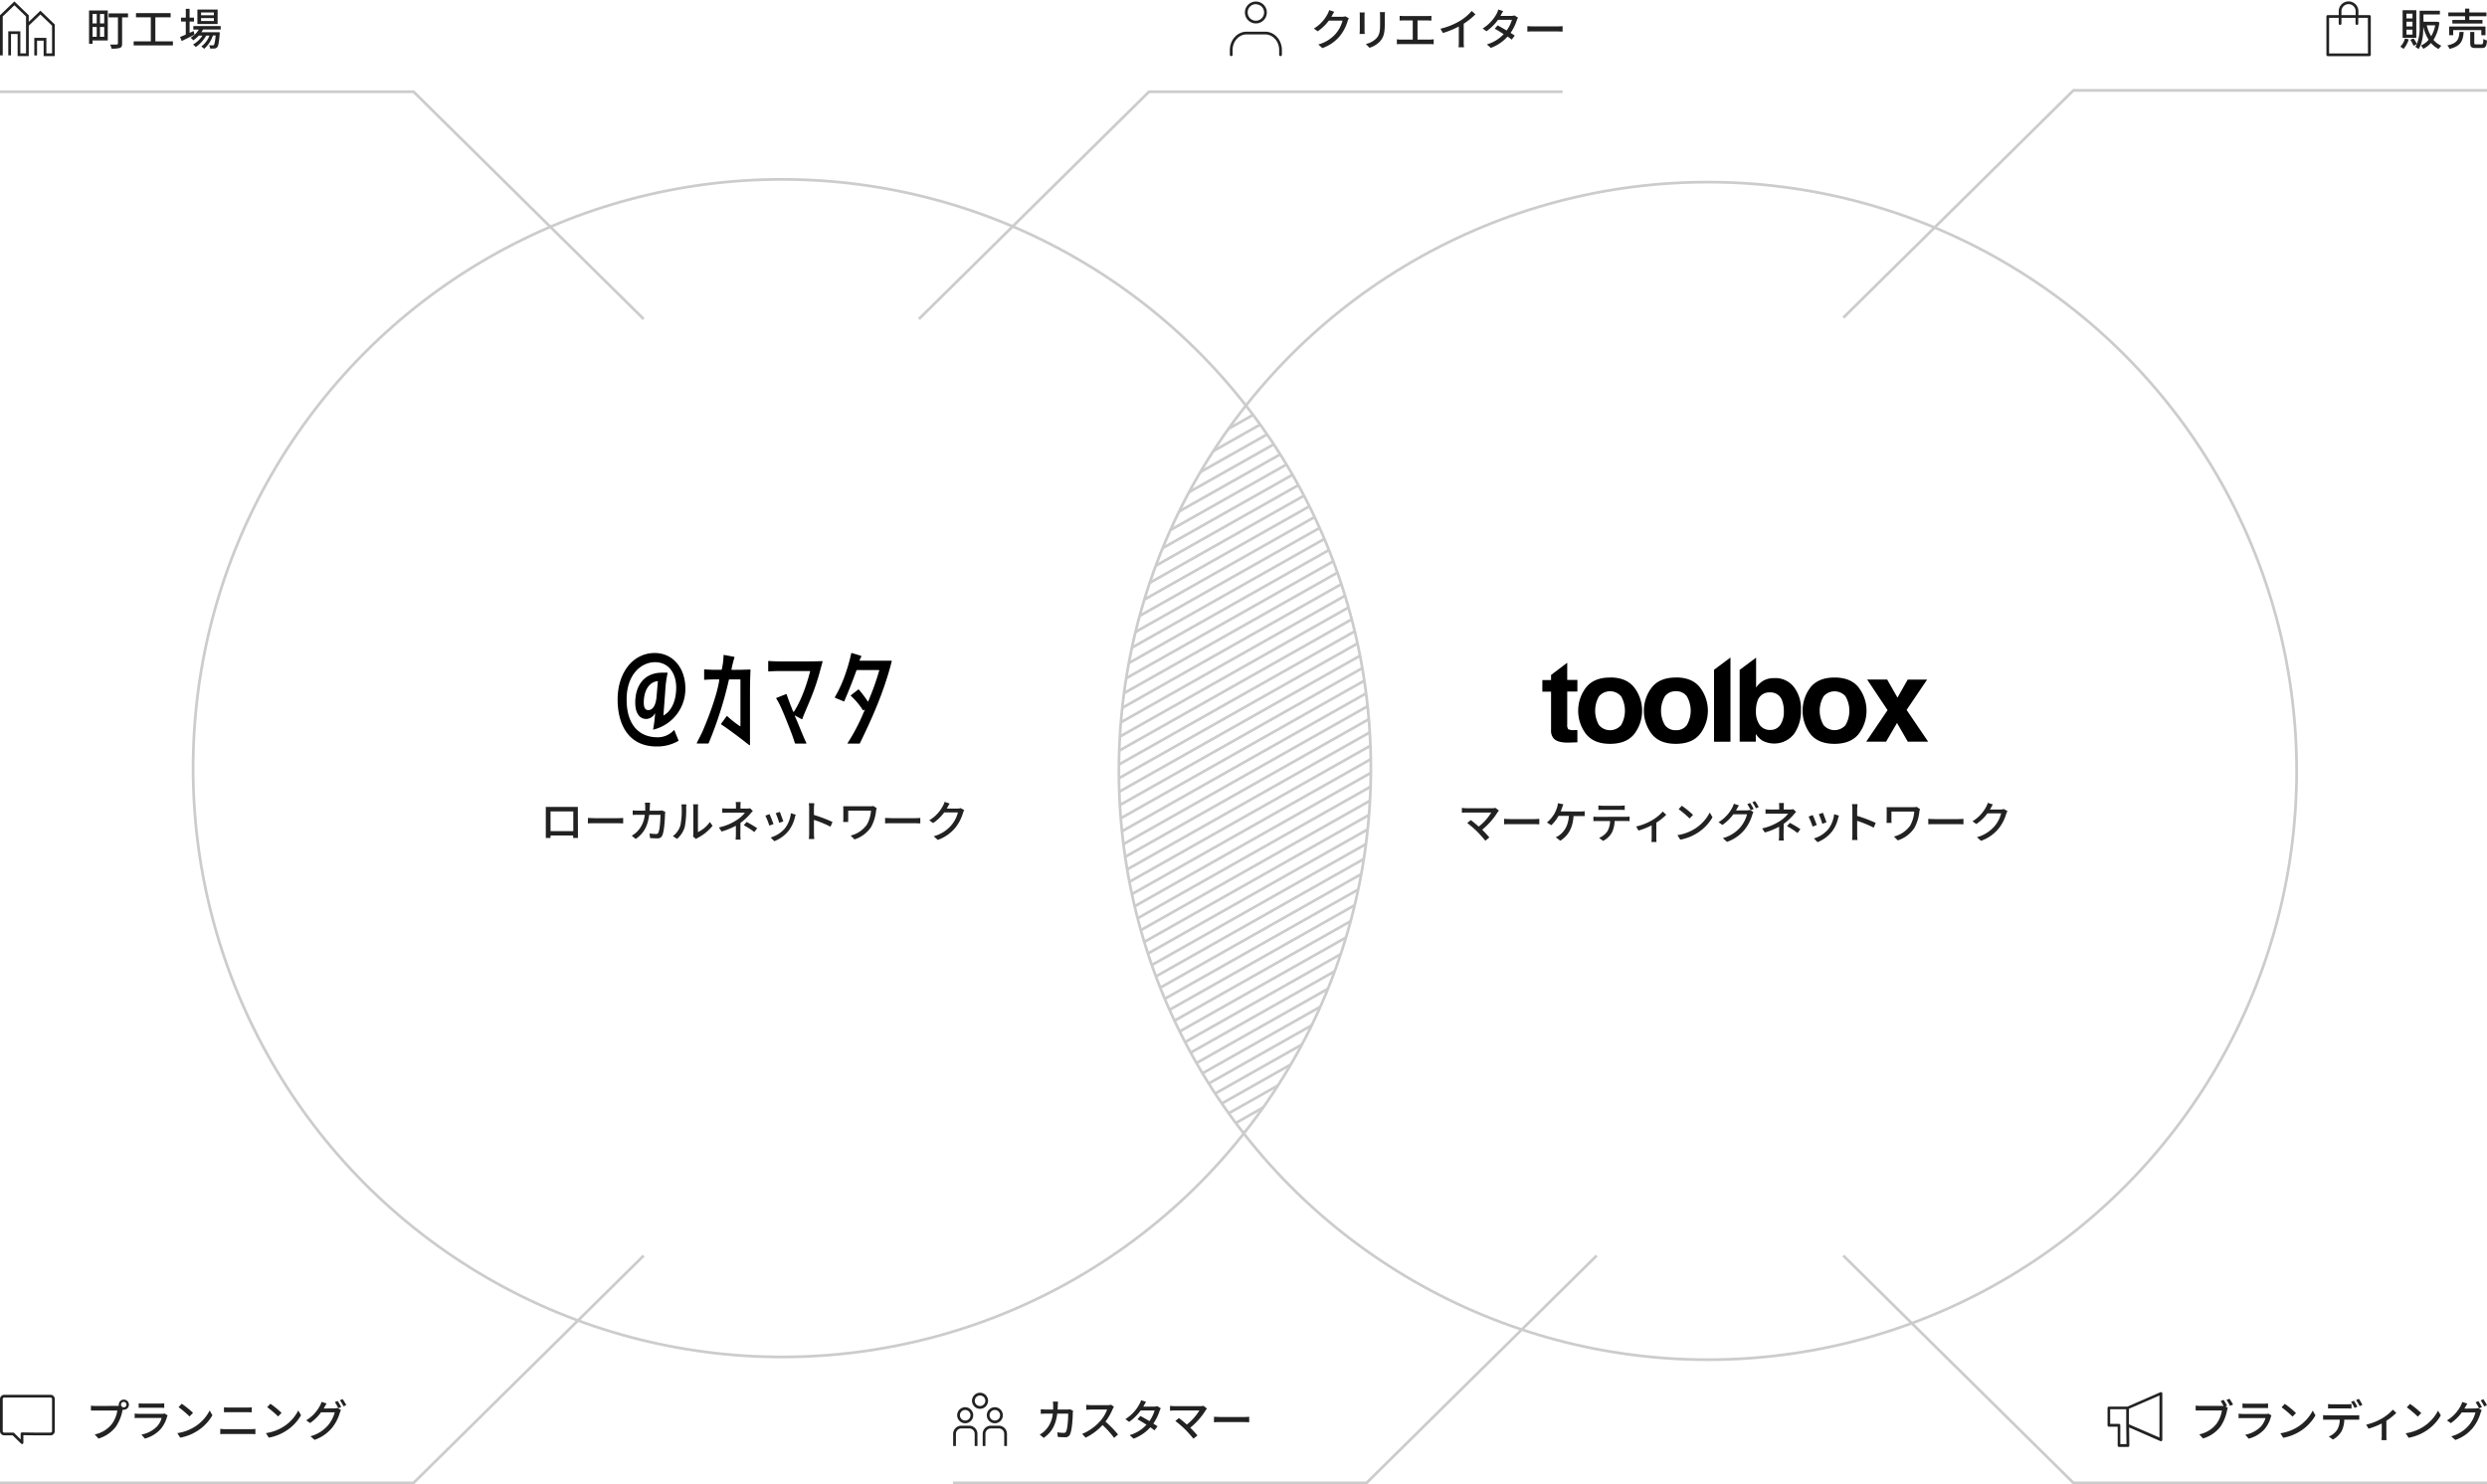 <svg viewBox="0 0 908 542" xmlns="http://www.w3.org/2000/svg" xmlns:xlink="http://www.w3.org/1999/xlink"><clipPath id="a"><path d="m408.5 281.5a214.08 214.08 0 0 0 45.6 132.41 215 215 0 0 0 .8-265.82 214.07 214.07 0 0 0 -46.4 133.41z"/></clipPath><circle cx="623.5" cy="281.5" fill="none" r="215" stroke="#ccc" stroke-miterlimit="10"/><path d="m572.19 242-5.9 4.47v1.86h-3.18v4.23h3.18v14a4.31 4.31 0 0 0 1 3.14c1 1.08 3 1.56 5.78 1.46l2.83-.1v-4.46c-.19 0-.39 0-.6 0h-.57a4 4 0 0 1 -2.18-.34 2.71 2.71 0 0 1 -.36-1.75v-12h3.71v-4.23h-3.71zm15.67 5.4q-5.9 0-8.77 3.6a14 14 0 0 0 0 17.07q2.88 3.56 8.77 3.55t8.77-3.55a14 14 0 0 0 0-17.07q-2.89-3.62-8.77-3.62zm4 17.39a5.31 5.31 0 0 1 -8.06 0 10.53 10.53 0 0 1 0-10.53 5.33 5.33 0 0 1 8.06 0 10.6 10.6 0 0 1 0 10.53zm20-17.39q-5.88 0-8.78 3.6a14 14 0 0 0 0 17.07q2.89 3.56 8.78 3.55t8.78-3.55a14 14 0 0 0 0-17.07q-2.85-3.62-8.73-3.62zm4 17.39a4.72 4.72 0 0 1 -4 1.85 4.77 4.77 0 0 1 -4-1.85 10.47 10.47 0 0 1 0-10.53 4.76 4.76 0 0 1 4-1.84 4.71 4.71 0 0 1 4 1.84 10.53 10.53 0 0 1 0 10.53zm9.93 6.06h6v-30.75l-6 4.47zm22-23.22a7.58 7.58 0 0 0 -4.12 1 8.74 8.74 0 0 0 -2.52 2.43v-10.92l-6 4.47v26.22h5.89v-2.83a8.86 8.86 0 0 0 2.23 2.34 9.22 9.22 0 0 0 11.73-2.34 14.52 14.52 0 0 0 2.53-8.77 13 13 0 0 0 -2.56-8.34 8.55 8.55 0 0 0 -7.1-3.28zm2.21 17.05a4.19 4.19 0 0 1 -3.61 1.86 4.52 4.52 0 0 1 -4-1.92 8.41 8.41 0 0 1 -1.3-4.84 10.9 10.9 0 0 1 .63-4 4.47 4.47 0 0 1 4.5-2.94 4.41 4.41 0 0 1 4.43 3 10.93 10.93 0 0 1 .63 4 8.4 8.4 0 0 1 -1.28 4.84zm28.57-13.68q-2.9-3.6-8.78-3.6t-8.79 3.6a14.09 14.09 0 0 0 0 17.07q2.91 3.56 8.78 3.55t8.78-3.55a14 14 0 0 0 0-17.07zm-4.78 13.79a5.3 5.3 0 0 1 -8 0 10.47 10.47 0 0 1 0-10.53 5.32 5.32 0 0 1 8 0 10.53 10.53 0 0 1 0 10.53zm22.31-5.55 7.49-11.08h-7.09l-3.73 6.59-3.77-6.61h-7.31l7.46 11.18-7.8 11.51h7.25l4-6.83 3.93 6.83h7.44z"/><g fill="#222"><path d="m547.25 296a5.78 5.78 0 0 0 -.46.56 25.91 25.91 0 0 1 -5.65 6.41c.94.94 2 2.06 2.62 2.83l-1.47 1.2a43.54 43.54 0 0 0 -3-3.36 38.2 38.2 0 0 0 -3.6-3.1l1.31-1.07c.61.44 1.82 1.42 2.88 2.36a19 19 0 0 0 4.58-5.13h-9c-.64 0-1.39.06-1.73.09v-1.79a14.89 14.89 0 0 0 1.73.13h9.25a4 4 0 0 0 1.29-.13z"/><path d="m549.15 299c.51.05 1.5.1 2.37.1h8.69c.78 0 1.41-.07 1.79-.1v2c-.35 0-1.07-.06-1.77-.06h-8.71c-.9 0-1.84 0-2.37.06z"/><path d="m577 296.32a10.81 10.81 0 0 0 1.56-.09v1.77c-.54 0-1.2 0-1.56 0h-2.5c-.29 4.43-2 7.2-4.84 9l-1.66-1.27a6.24 6.24 0 0 0 1.39-.8c1.62-1.23 3.17-3.28 3.41-7h-3.8a13.47 13.47 0 0 1 -2.63 3.41l-1.58-1a12.61 12.61 0 0 0 2.81-3.38 12.76 12.76 0 0 0 .92-2.23 6.88 6.88 0 0 0 .27-1.42l2 .38c-.16.37-.34.87-.46 1.2s-.32.9-.53 1.41z"/><path d="m593.6 298.26a13.14 13.14 0 0 0 1.35-.08v1.65c-.37 0-.93-.05-1.35-.05h-4.11a10.14 10.14 0 0 1 -1 4.27 7.78 7.78 0 0 1 -3.19 3l-1.47-1.09a6.67 6.67 0 0 0 3-2.38 7.35 7.35 0 0 0 1-3.78h-4.63c-.48 0-1 0-1.45.05v-1.65a13.35 13.35 0 0 0 1.45.08zm-8.47-2.55c-.52 0-1.12 0-1.56.05v-1.65a11.09 11.09 0 0 0 1.56.12h6.45a11.11 11.11 0 0 0 1.61-.12v1.65c-.52 0-1.11-.05-1.61-.05z"/><path d="m608.34 297.51a19.74 19.74 0 0 1 -3.62 2.89v5.53a10.67 10.67 0 0 0 .08 1.53h-1.86c0-.27.08-1 .08-1.53v-4.55a27.08 27.08 0 0 1 -4.81 1.91l-.85-1.48a20.91 20.91 0 0 0 5.6-2.17 16.22 16.22 0 0 0 4.11-3.3z"/><path d="m618.67 302.69a15.22 15.22 0 0 0 5.56-6l1 1.74a16.45 16.45 0 0 1 -5.62 5.8 17.68 17.68 0 0 1 -6.13 2.38l-1.07-1.65a16.57 16.57 0 0 0 6.26-2.27zm-.54-5.12-1.27 1.3a36.82 36.82 0 0 0 -4-3.4l1.17-1.24a32.07 32.07 0 0 1 4.1 3.34z"/><path d="m637.68 295.91a3.79 3.79 0 0 0 1.2-.16l1.31.8a5.09 5.09 0 0 0 -.44 1 16 16 0 0 1 -2.82 5.44 14.34 14.34 0 0 1 -6.4 4.42l-1.53-1.36a12.81 12.81 0 0 0 6.42-4 12.25 12.25 0 0 0 2.43-4.72h-5a16.79 16.79 0 0 1 -4 3.9l-1.41-1a13.64 13.64 0 0 0 5-5.3 7.43 7.43 0 0 0 .59-1.44l1.86.61c-.32.48-.66 1.09-.84 1.41-.08.14-.14.27-.24.42zm1.28-2.69a22.94 22.94 0 0 1 1.3 2.19l-1.06.45a19.56 19.56 0 0 0 -1.26-2.21zm1.81-.69a19 19 0 0 1 1.33 2.18l-1 .46a17.37 17.37 0 0 0 -1.31-2.21z"/><path d="m651.18 305.05c0 .59.05 1.39.08 1.88h-1.82a17.48 17.48 0 0 0 .11-1.88c0-.87 0-2.15 0-3.17a26.32 26.32 0 0 1 -5.2 2.11l-1-1.49a19.52 19.52 0 0 0 6.51-2.7 12 12 0 0 0 3-2.69h-6.27c-.58 0-1.52 0-2 .06v-1.66c.55.06 1.44.09 2 .09h3v-.94a10.28 10.28 0 0 0 -.09-1.44h1.82a12.2 12.2 0 0 0 -.09 1.44v.94h2.33a3.93 3.93 0 0 0 1.14-.13l1.06 1c-.34.35-.76.79-1 1.12a21.54 21.54 0 0 1 -3.53 3.25zm2.29-4.57a37.08 37.08 0 0 1 3.86 2.31l-1.06 1.39a27.64 27.64 0 0 0 -3.84-2.5z"/><path d="m663.29 301.27-1.52.56a32.27 32.27 0 0 0 -1.45-3.65l1.5-.55c.37.74 1.18 2.77 1.47 3.64zm8.1-3.44a8.87 8.87 0 0 0 -.3 1 12.94 12.94 0 0 1 -2.24 4.82 12.64 12.64 0 0 1 -5.27 3.87l-1.33-1.36a10.84 10.84 0 0 0 5.25-3.38 11 11 0 0 0 2.13-5.47zm-4.56 2.45-1.5.54a30.6 30.6 0 0 0 -1.28-3.52l1.5-.5c.29.67 1.07 2.77 1.28 3.48z"/><path d="m684.1 302.23a43.62 43.62 0 0 0 -6.05-2.5v4.95a19 19 0 0 0 .13 2.05h-2a16.87 16.87 0 0 0 .12-2.05v-9.25a11.17 11.17 0 0 0 -.14-1.8h2c0 .53-.11 1.24-.11 1.8v2.49a56 56 0 0 1 6.77 2.56z"/><path d="m701 295.46a6.09 6.09 0 0 0 -.24.88 15.55 15.55 0 0 1 -1.83 6 11.42 11.42 0 0 1 -6.06 4.53l-1.4-1.41a10.18 10.18 0 0 0 5.93-4 12.06 12.06 0 0 0 1.49-5.12h-8.33v3a10.81 10.81 0 0 0 .05 1.15h-1.84c0-.43.06-.8.06-1.15v-3.41c0-.39 0-.8-.06-1.19h1.81 8a5.89 5.89 0 0 0 1.23-.1z"/><path d="m704 299c.51.05 1.5.1 2.37.1h8.69c.78 0 1.41-.07 1.79-.1v2c-.35 0-1.07-.06-1.77-.06h-8.68c-.9 0-1.84 0-2.37.06z"/><path d="m732.93 296.16a5.51 5.51 0 0 0 -.45 1 15.61 15.61 0 0 1 -2.82 5.44 14.51 14.51 0 0 1 -6.4 4.43l-1.49-1.32a12.92 12.92 0 0 0 6.42-4 11.79 11.79 0 0 0 2.43-4.72h-5a16.39 16.39 0 0 1 -4.07 3.91l-1.4-1a13.61 13.61 0 0 0 5-5.3 7.43 7.43 0 0 0 .6-1.44l1.85.61c-.32.48-.66 1.1-.83 1.42l-.23.4h3.85a3.83 3.83 0 0 0 1.2-.16z"/></g><circle cx="285.5" cy="280.5" fill="none" r="215" stroke="#ccc" stroke-miterlimit="10"/><g fill="#222"><path d="m211 303.92v2.06h-1.74c0-.08 0-.45 0-.9h-8.26v.9h-1.73c0-.14 0-1.42 0-2.06v-7.86c0-.42 0-1 0-1.4h1.54 8.69 1.47v1.38zm-10-7.62v7.2h8.31v-7.2z"/><path d="m214.67 298.67c.51 0 1.5.09 2.37.09h8.69c.78 0 1.41-.06 1.79-.09v2c-.35 0-1.07-.06-1.77-.06h-8.75c-.9 0-1.84 0-2.37.06z"/><path d="m242.9 296.47c-.05.27-.08.61-.1.82-.05 1.62-.25 6.19-1 7.76a1.78 1.78 0 0 1 -1.86 1.09c-.86 0-1.8-.06-2.6-.11l-.2-1.68a18.82 18.82 0 0 0 2.32.19.86.86 0 0 0 .92-.54c.54-1.12.75-4.74.75-6.47h-4.1c-.59 4.45-2.18 6.9-4.93 8.83l-1.47-1.2a8.66 8.66 0 0 0 1.84-1.34 10 10 0 0 0 2.93-6.29h-2.4c-.6 0-1.35 0-2 .06v-1.66c.61.05 1.33.09 2 .09h2.57c0-.48 0-1 0-1.52a10.85 10.85 0 0 0 -.11-1.39h1.87c0 .37-.06 1-.08 1.35 0 .54-.05 1.07-.08 1.56h3.46a7.09 7.09 0 0 0 1.1-.09z"/><path d="m245.66 305.31a7.51 7.51 0 0 0 2.75-3.89 27.48 27.48 0 0 0 .47-6.39 4.87 4.87 0 0 0 -.13-1.3h1.86a11.23 11.23 0 0 0 -.08 1.29 35.21 35.21 0 0 1 -.5 6.83 9 9 0 0 1 -2.85 4.48zm7.36.14a4.24 4.24 0 0 0 .12-1v-9.45a11 11 0 0 0 -.1-1.28h1.86a8.8 8.8 0 0 0 -.08 1.28v8.85a11.36 11.36 0 0 0 4.35-3.68l1 1.37a16.79 16.79 0 0 1 -5.44 4.42 3.58 3.58 0 0 0 -.61.4z"/><path d="m270.3 304.7c0 .59.05 1.39.08 1.89h-1.82a17.84 17.84 0 0 0 .11-1.89c0-.87 0-2.15 0-3.17a26.18 26.18 0 0 1 -5.21 2.11l-1-1.49a19.31 19.31 0 0 0 6.51-2.7 12 12 0 0 0 3-2.69h-6.27c-.58 0-1.52 0-2 .06v-1.66c.55.06 1.44.1 2 .1h3v-.95a10.38 10.38 0 0 0 -.09-1.44h1.82a12.48 12.48 0 0 0 -.09 1.44v.95h2.33a4.26 4.26 0 0 0 1.14-.13l1.06 1c-.34.35-.76.78-1 1.12a22 22 0 0 1 -3.53 3.25zm2.29-4.56a38.77 38.77 0 0 1 3.86 2.3l-1.06 1.39a27.55 27.55 0 0 0 -3.84-2.49z"/><path d="m282.41 300.92-1.52.56a33 33 0 0 0 -1.45-3.65l1.5-.54c.37.71 1.17 2.77 1.47 3.63zm8.1-3.44a8.87 8.87 0 0 0 -.3 1 12.87 12.87 0 0 1 -2.24 4.82 12.47 12.47 0 0 1 -5.27 3.87l-1.33-1.36a10.84 10.84 0 0 0 5.25-3.38 11 11 0 0 0 2.13-5.47zm-4.51 2.45-1.5.54a32.6 32.6 0 0 0 -1.28-3.52l1.5-.49c.28.67 1.02 2.76 1.28 3.47z"/><path d="m303.22 301.88a43.62 43.62 0 0 0 -6.05-2.5v4.95a18.8 18.8 0 0 0 .13 2.05h-2a16.75 16.75 0 0 0 .12-2.05v-9.25a11.05 11.05 0 0 0 -.14-1.79h2c0 .52-.11 1.23-.11 1.79v2.5a54.41 54.41 0 0 1 6.77 2.56z"/><path d="m320.1 295.11a6.46 6.46 0 0 0 -.24.88 15.55 15.55 0 0 1 -1.83 6 11.37 11.37 0 0 1 -6.06 4.53l-1.4-1.41a10.18 10.18 0 0 0 5.93-4 12 12 0 0 0 1.5-5.11h-8.32v3a10.81 10.81 0 0 0 0 1.15h-1.84c0-.43.06-.8.06-1.15v-3.41c0-.38 0-.8-.06-1.18h1.81 8a5.93 5.93 0 0 0 1.23-.09z"/><path d="m323.15 298.67c.51 0 1.5.09 2.37.09h8.69c.78 0 1.41-.06 1.79-.09v2c-.35 0-1.07-.06-1.77-.06h-8.71c-.9 0-1.84 0-2.37.06z"/><path d="m352.05 295.82a5.1 5.1 0 0 0 -.45 1 15.61 15.61 0 0 1 -2.82 5.44 14.52 14.52 0 0 1 -6.4 4.44l-1.49-1.33a12.92 12.92 0 0 0 6.42-4 11.85 11.85 0 0 0 2.43-4.72h-5a16.66 16.66 0 0 1 -4.06 3.9l-1.41-1a13.54 13.54 0 0 0 5-5.3 7.17 7.17 0 0 0 .6-1.44l1.85.61c-.32.48-.65 1.11-.83 1.43l-.23.4h3.85a3.88 3.88 0 0 0 1.2-.16z"/></g><path d="m238.61 266.41a15.31 15.31 0 0 0 11.62-14.87c0-7.87-4.72-13.09-11.22-13.09-7.84 0-13.52 7.08-13.52 17 0 8.73 3.72 17.13 14.23 17.13a15.41 15.41 0 0 0 7.9-2 .22.22 0 0 0 .08-.28l-1.47-3.58c0-.11-.11-.14-.22-.07a7.92 7.92 0 0 1 -6 2.57c-6.29 0-11.23-4.11-11.23-13.8 0-9.22 5.4-13.62 10.37-13.62s7.73 4.08 7.73 9.26c0 5.79-2.4 9-4.51 10.12-.1.07-.18 0-.14-.11l.64-8.58a40.61 40.61 0 0 1 .86-6.68c0-.11 0-.18-.14-.18h-1.83c-6.68 0-9.83 4.86-9.83 10.9 0 4.11 1.72 6 4 6a3.61 3.61 0 0 0 3.11-1.93c.07-.1.14-.07.14 0a49 49 0 0 1 -.71 5.61c-.04.2.03.23.14.2zm-1.93-7.11c-1.25 0-1.64-1.22-1.64-2.69 0-4.22 1.75-7.43 5-7.9.11 0 .14 0 .14.15l-.46 5.39c-.25 3.26-1.36 5.05-3.04 5.05zm37.17-14.82c-.57 0-2.32.11-5.11.11h-1.54c-.11 0-.18-.07-.14-.18a37.5 37.5 0 0 1 1.1-4.36c0-.11 0-.18-.14-.21l-3.64-.68a.16.16 0 0 0 -.22.14 24 24 0 0 1 -.64 5.11.23.23 0 0 1 -.22.18h-1.89c-2.11 0-3.83-.14-4.08-.14s-.25 0-.25.21v3.4a.17.17 0 0 0 .18.18c.22 0 1.65-.15 4-.15h1.21c.11 0 .14.08.14.18-.57 4.25-3.07 11.72-6.07 18.69-.65 1.47-1.47 2.93-2.15 4.37 0 .1 0 .17.11.17h4a.24.24 0 0 0 .25-.17 140.11 140.11 0 0 0 7.36-23.06.24.24 0 0 1 .22-.18h3.82a.17.17 0 0 1 .18.18v16.73c0 .15-.07.22-.21.15a36.2 36.2 0 0 1 -4.54-3.58.2.2 0 0 0 -.32 0l-1.94 2.64c-.07.11-.14.25 0 .32 1 .65 2.29 1.54 5 3.54 2.93 2.18 3.9 3 5.22 4 .14.11.28.07.28-.14v-18.37c0-6 .18-8.29.18-8.86a.19.19 0 0 0 -.15-.22zm26.24-3.07c-1.61.07-2.75.11-6.61.11h-8.69c-2.11 0-3.82-.15-4.07-.15s-.25 0-.25.22v3.41a.17.17 0 0 0 .17.18c.22 0 1.65-.14 4-.14h10.94c.14 0 .21.07.18.18-1.51 5.93-3.72 11.36-5.87 14.62a.19.19 0 0 1 -.32 0c-.46-1.18-1.61-4-2.36-6.26a.18.18 0 0 0 -.25-.11l-3.43 1.36c-.11 0-.18.15-.11.25.54.9 1.36 2 3.93 8.51 1.4 3.5 2.19 5.57 2.86 7.76a.24.24 0 0 0 .26.17h3.82c.14 0 .18-.1.11-.21-1.4-2.9-3.29-7.94-4.19-9.8-.07-.17 0-.24.15-.17l2.29 1.25a.19.19 0 0 0 .28-.07c1.47-4.11 4.26-9.15 6.54-17.8.36-1.36.72-2.61.83-3a.22.22 0 0 0 -.21-.31zm25.27-.14h-11.36c-.15 0-.18-.07-.15-.22.11-.35.51-1 .61-1.32 0-.14 0-.25-.14-.28l-3.33-1c-.1 0-.21 0-.21.15a63.65 63.65 0 0 1 -2.36 8.18 46.94 46.94 0 0 1 -3.61 7.79.16.16 0 0 0 .11.25l3.11 1.29a.18.18 0 0 0 .25-.11c1.86-4.4 3.18-7.75 4.4-11.15a.26.26 0 0 1 .25-.18h7.93c.11 0 .14.07.14.18a95.3 95.3 0 0 1 -4 11.21c-.07.15-.14.15-.22 0a43.44 43.44 0 0 0 -3.18-4.22.21.21 0 0 0 -.32 0l-2.57 2c-.11.07-.15.25 0 .32a24.53 24.53 0 0 1 4.33 5.18c.18.29.46-.32.61-.17s-.18.6-.4 1.14a70 70 0 0 1 -5.82 11.08c0 .07 0 .14.1.14h4.18a.23.23 0 0 0 .25-.14c4.51-9.26 8.76-18.73 11.62-29.92-.04-.13-.11-.2-.22-.2z"/><g fill="#222"><path d="m492.47 6.69a5.51 5.51 0 0 0 -.45 1 15.78 15.78 0 0 1 -2.82 5.44 14.51 14.51 0 0 1 -6.4 4.43l-1.49-1.32a12.92 12.92 0 0 0 6.42-4 11.92 11.92 0 0 0 2.43-4.72h-5a16.74 16.74 0 0 1 -4.07 3.91l-1.4-1a13.61 13.61 0 0 0 5-5.3 6.85 6.85 0 0 0 .59-1.44l1.86.61c-.32.48-.66 1.1-.83 1.42l-.23.4h3.92a3.88 3.88 0 0 0 1.2-.16z"/><path d="m498.26 4.55a9.86 9.86 0 0 0 -.07 1.18v5.36a12.44 12.44 0 0 0 .07 1.3h-1.88c0-.27.08-.83.08-1.3v-5.36c0-.29 0-.85-.06-1.18zm7.39-.13c0 .41-.06.9-.06 1.47v2.85c0 3.67-.58 5-1.76 6.37a8.87 8.87 0 0 1 -3.83 2.34l-1.33-1.39a7.52 7.52 0 0 0 3.88-2.1c1.12-1.27 1.32-2.51 1.32-5.32v-2.75a12 12 0 0 0 -.09-1.47z"/><path d="m522.05 14.46a11.09 11.09 0 0 0 1.39-.12v1.83c-.43-.05-1.05-.07-1.39-.07h-10.56c-.47 0-1 0-1.49.07v-1.83a9.45 9.45 0 0 0 1.49.12h4.3v-7h-3.37c-.36 0-1 0-1.41.06v-1.74a14 14 0 0 0 1.41.08h8.75a12.88 12.88 0 0 0 1.44-.08v1.74c-.45 0-1-.06-1.44-.06h-3.63v7z"/><path d="m534.4 15.38a12 12 0 0 0 .11 1.89h-2a17.75 17.75 0 0 0 .1-1.89v-5.7a30.34 30.34 0 0 1 -5.8 2.36l-.91-1.55a25.15 25.15 0 0 0 7.22-2.92 17.81 17.81 0 0 0 4.2-3.57l1.36 1.23a26.91 26.91 0 0 1 -4.28 3.44z"/><path d="m554.23 6.44a6.91 6.91 0 0 0 -.45 1 17.37 17.37 0 0 1 -2.27 4.56c.59.39 1.13.74 1.53 1l-1.12 1.47a18.42 18.42 0 0 0 -1.52-1.12 15.14 15.14 0 0 1 -6.1 4.14l-1.45-1.28a13.57 13.57 0 0 0 6.15-3.74c-1.18-.77-2.42-1.52-3.28-2l1.06-1.2c.89.46 2.12 1.17 3.29 1.87a13.31 13.31 0 0 0 1.93-3.89h-5.09a17.53 17.53 0 0 1 -4.21 4.16l-1.38-1a14.47 14.47 0 0 0 5.13-5.45 6.45 6.45 0 0 0 .55-1.49l1.82.58c-.3.48-.66 1.09-.82 1.41l-.19.35h3.89a3.49 3.49 0 0 0 1.2-.18z"/><path d="m557.65 9.54c.51.05 1.5.1 2.37.1h8.69c.78 0 1.41-.07 1.79-.1v2c-.35 0-1.07-.06-1.78-.06h-8.72c-.9 0-1.85 0-2.37.06z"/><path d="m458.52 8.56a4 4 0 1 0 -4-4 4 4 0 0 0 4 4zm0-7a3 3 0 1 1 -3 3 3 3 0 0 1 3-3.05z"/><path d="m461.92 11.57h-6.8c-3.36 0-6.1 3-6.1 6.68v1.75a.5.5 0 0 0 1 0v-1.75c0-3.13 2.29-5.68 5.1-5.68h6.8c2.81 0 5.1 2.55 5.1 5.68v1.75a.5.5 0 0 0 1 0v-1.75c-.02-3.68-2.73-6.68-6.1-6.68z"/><path d="m42.69 513.37a5.47 5.47 0 0 0 .68 0 1.63 1.63 0 0 1 0-.43 1.85 1.85 0 1 1 1.84 1.84 1.93 1.93 0 0 1 -.42 0l-.08.3a15.88 15.88 0 0 1 -2.4 5.88 12.48 12.48 0 0 1 -6.35 4.34l-1.38-1.51a10.61 10.61 0 0 0 6.26-3.81 11.3 11.3 0 0 0 2-4.91h-7.91c-.69 0-1.33 0-1.73 0v-1.78a15.42 15.42 0 0 0 1.73.11zm3.48-.46a1 1 0 1 0 -2 0 1 1 0 0 0 2 0z"/><path d="m61.21 516.84a4.62 4.62 0 0 0 -.24.55 11.56 11.56 0 0 1 -2.36 4.5 11.85 11.85 0 0 1 -5.73 3.41l-1.24-1.45a10.86 10.86 0 0 0 5.6-2.88 7.42 7.42 0 0 0 1.77-3.2h-8.14c-.39 0-1.09 0-1.7.07v-1.67a16 16 0 0 0 1.7.11h8.19a3.25 3.25 0 0 0 1-.14zm-10.58-4.4a14.25 14.25 0 0 0 1.52.08h6.24a14.81 14.81 0 0 0 1.57-.08v1.65c-.4 0-1-.05-1.59-.05h-6.22c-.5 0-1.07 0-1.52.05z"/><path d="m71 521.05a15.11 15.11 0 0 0 5.55-6l1 1.74a16.45 16.45 0 0 1 -5.62 5.8 17.49 17.49 0 0 1 -6.13 2.38l-1.07-1.65a16.41 16.41 0 0 0 6.27-2.27zm-.54-5.12-1.27 1.3a36.82 36.82 0 0 0 -4-3.4l1.17-1.24a32.78 32.78 0 0 1 4.13 3.34z"/><path d="m80.42 521.77c.57.05 1.21.1 1.81.1h9.41a12.28 12.28 0 0 0 1.6-.1v1.94c-.53-.05-1.15-.08-1.6-.08h-9.41c-.6 0-1.25 0-1.81.08zm1.36-7.87c.53.05 1.17.08 1.7.08h6.75a15.62 15.62 0 0 0 1.66-.08v1.82c-.44 0-1.12-.06-1.66-.06h-6.74c-.57 0-1.2 0-1.71.06z"/><path d="m103.35 521.05a15.11 15.11 0 0 0 5.55-6l1 1.74a16.45 16.45 0 0 1 -5.62 5.8 17.57 17.57 0 0 1 -6.13 2.38l-1.07-1.65a16.41 16.41 0 0 0 6.27-2.27zm-.55-5.12-1.26 1.3a36.82 36.82 0 0 0 -4-3.4l1.17-1.24a32 32 0 0 1 4.09 3.34z"/><path d="m122 514.27a3.83 3.83 0 0 0 1.2-.16l1.31.8a5.1 5.1 0 0 0 -.45 1 15.86 15.86 0 0 1 -2.81 5.45 14.44 14.44 0 0 1 -6.41 4.41l-1.49-1.32a12.84 12.84 0 0 0 6.42-4 12.15 12.15 0 0 0 2.44-4.72h-5a16.79 16.79 0 0 1 -4 3.9l-1.41-1a13.68 13.68 0 0 0 5-5.3 6.85 6.85 0 0 0 .6-1.44l1.85.61c-.32.48-.65 1.09-.83 1.41-.08.14-.14.27-.24.42zm1.28-2.69a25.24 25.24 0 0 1 1.3 2.19l-1.06.45a18.22 18.22 0 0 0 -1.27-2.21zm1.81-.69a19 19 0 0 1 1.33 2.18l-1 .46a16.33 16.33 0 0 0 -1.32-2.21z"/><path d="m18.44 509.32h-16.89a1.56 1.56 0 0 0 -1.55 1.56v11.69a1.56 1.56 0 0 0 1.55 1.56h3.07l3.07 3a.47.47 0 0 0 .35.15.65.65 0 0 0 .19 0 .5.5 0 0 0 .31-.46v-2.76l4.67.07h5.23a1.56 1.56 0 0 0 1.56-1.56v-11.69a1.56 1.56 0 0 0 -1.56-1.56zm.56 13.25a.56.56 0 0 1 -.56.56h-5.22l-5.17-.07a.64.64 0 0 0 -.36.14.48.48 0 0 0 -.15.36v2.06l-2.36-2.35a.5.5 0 0 0 -.35-.14h-3.28a.56.56 0 0 1 -.55-.56v-11.69a.56.56 0 0 1 .55-.56h16.89a.56.56 0 0 1 .56.56z"/><path d="m879.43 14.38a9.76 9.76 0 0 1 -1.9 3.48 9.34 9.34 0 0 0 -1.17-.82 6.86 6.86 0 0 0 1.7-3zm2.76-.57h-5v-10.07h5zm-1.39-8.81h-2.21v1.72h2.21zm0 2.91h-2.21v1.75h2.21zm0 2.91h-2.21v1.83h2.21zm9.81-2.67a15.16 15.16 0 0 1 -2.15 6.42 8 8 0 0 0 2.88 2.14 5.63 5.63 0 0 0 -1 1.19 9.14 9.14 0 0 1 -2.8-2.2 9.21 9.21 0 0 1 -2.8 2.13 5.15 5.15 0 0 0 -.86-1.2 7.77 7.77 0 0 0 2.8-2.11 15.69 15.69 0 0 1 -1.94-4.77v.08c0 2.46-.21 5.89-1.73 8.08a6.63 6.63 0 0 0 -1.18-.8 7.11 7.11 0 0 0 .57-1l-1.23.61a11.51 11.51 0 0 0 -1.17-2.19l1.17-.5a11.45 11.45 0 0 1 1.23 2 15.55 15.55 0 0 0 1-6.27v-5.83h7.4v1.36h-6v2.64h4.71.24zm-4.61 1.09a13.83 13.83 0 0 0 1.62 4 12.58 12.58 0 0 0 1.47-4z"/><path d="m899.48 11.68c-.25 3.23-1 5.17-5.17 6.18a3.67 3.67 0 0 0 -.81-1.28c3.71-.77 4.24-2.26 4.45-4.9zm.5-5.75h-6.1v-1.38h6.12v-1.4h1.54v1.4h6.26v1.38h-6.26v1.36h4.81v1.31h-11v-1.31h4.65zm5.95 6.93v-1.86h-10.27v1.86h-1.46v-3.18h13.24v3.18zm0 3.35c.57 0 .68-.24.73-2a4 4 0 0 0 1.34.56c-.16 2.21-.56 2.77-1.92 2.77h-2.21c-1.62 0-2-.43-2-1.87v-4h1.49v4c0 .46.11.53.72.53z"/><path d="m865.05 5.51h-4v-1.41a3.59 3.59 0 1 0 -7.18 0v1.41h-4a.5.5 0 0 0 -.5.5v13.99a.5.5 0 0 0 .5.5h15.2a.5.5 0 0 0 .5-.5v-14a.5.5 0 0 0 -.52-.49zm-10.19-1.41a2.59 2.59 0 1 1 5.18 0v1.41h-5.18zm9.69 15.41h-14.2v-13h3.51v2.09a.5.5 0 1 0 1 0v-2.09h5.14v2.09a.51.51 0 0 0 .5.5.5.5 0 0 0 .5-.5v-2.09h3.51z"/><path d="m812.5 513.55.87.57a5.66 5.66 0 0 0 -.28.93 15.85 15.85 0 0 1 -2.4 5.88 12.41 12.41 0 0 1 -6.36 4.33l-1.37-1.5a10.66 10.66 0 0 0 6.25-3.81 11.06 11.06 0 0 0 2-4.91h-7.85c-.69 0-1.33 0-1.73 0v-1.77a15.26 15.26 0 0 0 1.73.11h7.76a6 6 0 0 0 .7 0 17 17 0 0 0 -1.05-1.76l1.07-.45c.4.57.94 1.52 1.26 2.11zm1.48-2.79c.39.56 1 1.52 1.3 2.12l-1.09.48a16.36 16.36 0 0 0 -1.3-2.15z"/><path d="m829.31 516.89a4.62 4.62 0 0 0 -.24.55 11.49 11.49 0 0 1 -2.35 4.49 11.74 11.74 0 0 1 -5.73 3.41l-1.25-1.44a10.82 10.82 0 0 0 5.6-2.88 7.55 7.55 0 0 0 1.78-3.2h-8.12c-.38 0-1.09 0-1.69.06v-1.66c.62.06 1.23.11 1.69.11h8.2a3.18 3.18 0 0 0 1-.14zm-10.58-4.4a14.25 14.25 0 0 0 1.52.08h6.25a14.61 14.61 0 0 0 1.56-.08v1.65c-.4 0-1 0-1.58 0h-6.23c-.49 0-1.07 0-1.52 0z"/><path d="m838.81 521.1a15.22 15.22 0 0 0 5.56-6l1 1.74a16.51 16.51 0 0 1 -5.61 5.8 17.74 17.74 0 0 1 -6.14 2.38l-1.07-1.65a16.45 16.45 0 0 0 6.26-2.27zm-.54-5.12-1.27 1.3a35.88 35.88 0 0 0 -4-3.4l1.17-1.25a33 33 0 0 1 4.1 3.37z"/><path d="m860 516.83a10.82 10.82 0 0 0 1.35-.08v1.65c-.37 0-.93 0-1.35 0h-4.11a9.86 9.86 0 0 1 -1 4.25 7.86 7.86 0 0 1 -3.16 3l-1.49-1.09a6.7 6.7 0 0 0 3-2.39 7.26 7.26 0 0 0 1-3.77h-4.63c-.48 0-1 0-1.45 0v-1.66a13.64 13.64 0 0 0 1.45.08zm-8.47-2.55c-.54 0-1.13 0-1.56.07v-1.65a13 13 0 0 0 1.55.09h5.41a14.44 14.44 0 0 0 1.6-.09v1.65c-.51 0-1.09-.07-1.6-.07zm8.12-.16a18.22 18.22 0 0 0 -1.27-2.21l1-.43c.4.58 1 1.57 1.3 2.19zm1.57-3.31a17.45 17.45 0 0 1 1.28 2.19l-1 .45a15.08 15.08 0 0 0 -1.32-2.2z"/><path d="m874.88 515.92a20.17 20.17 0 0 1 -3.62 2.89v5.53a10.67 10.67 0 0 0 .08 1.53h-1.85c0-.27.08-1 .08-1.53v-4.55a26.42 26.42 0 0 1 -4.82 1.9l-.85-1.47a20.57 20.57 0 0 0 5.6-2.18 16 16 0 0 0 4.11-3.29z"/><path d="m884.57 521.1a15.22 15.22 0 0 0 5.56-6l1 1.74a16.51 16.51 0 0 1 -5.61 5.8 17.76 17.76 0 0 1 -6.13 2.38l-1.08-1.65a16.45 16.45 0 0 0 6.26-2.27zm-.57-5.1-1.27 1.3a35.88 35.88 0 0 0 -4-3.4l1.17-1.25a33 33 0 0 1 4.1 3.35z"/><path d="m903.58 514.32a3.79 3.79 0 0 0 1.2-.16l1.31.8a5.09 5.09 0 0 0 -.44 1 16 16 0 0 1 -2.82 5.44 14.34 14.34 0 0 1 -6.4 4.42l-1.49-1.33a12.81 12.81 0 0 0 6.42-4 12.25 12.25 0 0 0 2.43-4.72h-5a16.61 16.61 0 0 1 -4 3.9l-1.41-1a13.64 13.64 0 0 0 5-5.3 7.43 7.43 0 0 0 .59-1.44l1.86.61c-.32.48-.66 1.09-.84 1.41-.08.14-.14.27-.24.42zm1.28-2.69a22.94 22.94 0 0 1 1.3 2.19l-1.06.45a19.56 19.56 0 0 0 -1.26-2.21zm1.81-.69a19 19 0 0 1 1.33 2.18l-1 .46a17.37 17.37 0 0 0 -1.31-2.21z"/><path d="m789.2 508.4a.51.51 0 0 0 -.48 0l-12 5.23h-6.76a.51.51 0 0 0 -.5.5v6.34a.51.51 0 0 0 .5.5h3.2v6.89a.5.5 0 0 0 .5.5h3.26a.51.51 0 0 0 .5-.51l-.09-6.62 11.43 5a.53.53 0 0 0 .2.05.47.47 0 0 0 .28-.09.49.49 0 0 0 .22-.41v-16.96a.5.5 0 0 0 -.26-.42zm-15.08 18.92v-6.89a.5.5 0 0 0 -.5-.5h-3.2v-5.34h5.86v5.84l.09 6.89zm14.3-2.38-11.14-4.84v-5.68l11.14-4.84z"/><path d="m391.77 515.16c0 .27-.08.6-.1.81 0 1.62-.25 6.2-1 7.77a1.78 1.78 0 0 1 -1.85 1.08c-.87 0-1.81-.06-2.61-.11l-.19-1.68a18.52 18.52 0 0 0 2.32.19.84.84 0 0 0 .91-.54c.54-1.12.75-4.74.75-6.47h-4c-.6 4.45-2.18 6.9-4.94 8.84l-1.47-1.2a8.48 8.48 0 0 0 1.84-1.35 9.89 9.89 0 0 0 2.93-6.29h-2.43c-.59 0-1.34 0-1.95.07v-1.67c.61 0 1.32.1 1.95.1h2.58c0-.48 0-1 0-1.52a9.43 9.43 0 0 0 -.11-1.4h1.87c0 .37-.06 1-.08 1.35s0 1.07-.08 1.57h3.46a7 7 0 0 0 1.11-.1z"/><path d="m406.7 513.71a7.67 7.67 0 0 0 -.47.84 21.92 21.92 0 0 1 -2.62 4.56 43 43 0 0 1 4.58 4.69l-1.43 1.25a35.36 35.36 0 0 0 -4.22-4.68 20.54 20.54 0 0 1 -6.17 4.6l-1.29-1.35a18 18 0 0 0 6.58-4.69 12.94 12.94 0 0 0 2.54-4.22h-5.87c-.63 0-1.49.08-1.75.09v-1.8c.32 0 1.25.11 1.75.11h5.94a5.06 5.06 0 0 0 1.39-.16z"/><path d="m423.8 514.24c-.14.28-.33.68-.45 1a16.91 16.91 0 0 1 -2.27 4.59c.59.38 1.14.74 1.54 1l-1.12 1.48c-.39-.32-.91-.71-1.52-1.12a15.29 15.29 0 0 1 -6.1 4.14l-1.46-1.28a13.6 13.6 0 0 0 6.16-3.79c-1.18-.77-2.41-1.52-3.28-2l1.06-1.2c.9.46 2.13 1.17 3.3 1.87a13.43 13.43 0 0 0 1.89-3.89h-5.09a17.71 17.71 0 0 1 -4.21 4.16l-1.38-1a14.29 14.29 0 0 0 5.12-5.46 5.43 5.43 0 0 0 .61-1.44l1.82.58c-.3.48-.65 1.09-.81 1.41l-.19.35h3.89a3.84 3.84 0 0 0 1.2-.18z"/><path d="m440.68 514.37a5.78 5.78 0 0 0 -.46.56 25.47 25.47 0 0 1 -5.65 6.4c.94.95 2 2.07 2.62 2.84l-1.47 1.18a43.54 43.54 0 0 0 -3-3.36 39.92 39.92 0 0 0 -3.6-3.11l1.31-1.07c.61.45 1.83 1.43 2.88 2.37a18.86 18.86 0 0 0 4.58-5.14h-9c-.64 0-1.39.07-1.72.1v-1.79a14.66 14.66 0 0 0 1.72.12h9.26a4 4 0 0 0 1.23-.14z"/><path d="m443.22 517.35c.51 0 1.51.09 2.37.09h8.69c.79 0 1.41-.06 1.8-.09v2c-.36 0-1.08-.07-1.78-.07h-8.71c-.9 0-1.84 0-2.37.07z"/><path d="m352.39 519.72a2.93 2.93 0 1 0 -2.93-2.93 2.94 2.94 0 0 0 2.93 2.93zm0-4.86a1.93 1.93 0 1 1 -1.93 1.93 1.93 1.93 0 0 1 1.93-1.93z"/><path d="m360.74 511.5a2.93 2.93 0 1 0 -2.93 2.93 2.93 2.93 0 0 0 2.93-2.93zm-2.93 1.93a1.93 1.93 0 1 1 1.93-1.93 1.94 1.94 0 0 1 -1.93 1.93z"/><path d="m353.82 520.6h-2.82a3 3 0 0 0 -3 3v4.43h1v-4.43a2 2 0 0 1 2-2h2.86a2 2 0 0 1 2 2v4.43h1v-4.43a3 3 0 0 0 -3.04-3z"/><path d="m363.21 519.72a2.93 2.93 0 1 0 -2.93-2.93 2.93 2.93 0 0 0 2.93 2.93zm0-4.86a1.93 1.93 0 1 1 -1.93 1.93 1.92 1.92 0 0 1 1.93-1.93z"/><path d="m364.64 520.6h-2.86a3 3 0 0 0 -3 3v4.43h1v-4.43a2 2 0 0 1 2-2h2.86a2 2 0 0 1 2 2v4.43h1v-4.43a3 3 0 0 0 -3-3z"/><path d="m39.35 14.76h-5.57v1.24h-1.27v-12.17h6.84zm-5.57-9.64v3.43h1.54v-3.43zm0 8.33h1.54v-3.6h-1.54zm4.27-8.33h-1.55v3.43h1.55zm0 8.33v-3.6h-1.55v3.6zm8.69-7.11h-2.16v9.59c0 .86-.19 1.31-.8 1.57a9.91 9.91 0 0 1 -3.07.25 5.37 5.37 0 0 0 -.51-1.49h2.46s.4-.1.4-.37v-9.55h-3.39v-1.46h7.07z"/><path d="m63.13 15.1v1.48h-14.33v-1.48h6.26v-8.78h-5.41v-1.53h12.64v1.53h-5.57v8.78z"/><path d="m71 12.66c-1.6.82-3.33 1.68-4.67 2.32l-.58-1.49c.58-.22 1.3-.52 2.08-.86v-4.77h-1.75v-1.41h1.76v-3.23h1.38v3.23h1.62v1.41h-1.62v4.14l1.47-.67zm3.11-1.89a7.7 7.7 0 0 1 -.59 1h6.69s0 .37 0 .56c-.25 3.21-.49 4.45-.92 4.93a1.4 1.4 0 0 1 -1 .45 13.22 13.22 0 0 1 -1.6 0 2.88 2.88 0 0 0 -.33-1.2 11.37 11.37 0 0 0 1.25.06c.24 0 .36 0 .49-.17s.45-1.19.64-3.45h-1a11.13 11.13 0 0 1 -3.21 4.87 4.89 4.89 0 0 0 -1.04-.82 9.24 9.24 0 0 0 3-4h-1.22a12.2 12.2 0 0 1 -3.81 4.18 4.06 4.06 0 0 0 -1-.89 10.59 10.59 0 0 0 3.46-3.29h-1.34a10.85 10.85 0 0 1 -2 1.72 8.25 8.25 0 0 0 -1-.93 8.64 8.64 0 0 0 3-3h-2v-1.28h10v1.26zm5.34-2h-7.38v-5.28h7.39zm-1.36-4.21h-4.68v1h4.68zm0 2.05h-4.68v1.06h4.68z"/><path d="m14.75 3.9-4.25 4.08v-2.4l-5.25-5.05-5.25 5.05v14.65h1v-14.23l4.25-4.08 4.25 4.08v2.94 10.55h-2.07v-8.06h-4.41v8.8h1v-7.8h2.41v8.06h4.07v-.5-10.62l4.25-4.08 4.25 4.08v10.12h-2.07v-5.66h-4.41v6.4h1v-5.4h2.41v5.66h4.07v-11.55z"/></g><g fill="none" stroke="#ccc" stroke-miterlimit="10"><path d="m673 116 84-83h151"/><path d="m673 458.5 84 83h151"/><path d="m582.93 458.5-84 83h-151"/><path d="m335.5 116.5 84-83h151"/><path d="m235 116.5-84-83h-151"/><path d="m235 458.5-84 83h-151"/><g clip-path="url(#a)"><path d="m280.5 221.5 354-200"/><path d="m280.5 226.5 354-200"/><path d="m280.5 231.5 354-200"/><path d="m280.5 236.5 354-200"/><path d="m280.5 241.5 354-200"/><path d="m280.5 246.5 354-200"/><path d="m280.5 251.5 354-200"/><path d="m280.5 256.5 354-200"/><path d="m280.5 261.5 354-200"/><path d="m280.5 266.5 354-200"/><path d="m280.5 271.5 354-200"/><path d="m280.5 276.5 354-200"/><path d="m280.5 281.5 354-200"/><path d="m280.5 286.5 354-200"/><path d="m280.5 291.5 354-200"/><path d="m280.5 296.5 354-200"/><path d="m280.5 301.5 354-200"/><path d="m280.5 306.5 354-200"/><path d="m280.5 311.5 354-200"/><path d="m280.5 316.5 354-200"/><path d="m280.5 321.5 354-200"/><path d="m280.5 326.5 354-200"/><path d="m280.5 331.5 354-200"/><path d="m280.5 336.5 354-200"/><path d="m280.5 341.5 354-200"/><path d="m280.5 346.5 354-200"/><path d="m280.5 351.5 354-200"/><path d="m280.5 356.5 354-200"/><path d="m280.5 361.5 354-200"/><path d="m280.5 366.5 354-200"/><path d="m280.5 371.5 354-200"/><path d="m280.5 376.5 354-200"/><path d="m280.5 381.5 354-200"/><path d="m280.5 386.5 354-200"/><path d="m280.5 391.5 354-200"/><path d="m280.5 396.5 354-200"/><path d="m280.5 401.5 354-200"/><path d="m280.5 406.5 354-200"/><path d="m280.5 411.5 354-200"/><path d="m280.5 416.5 354-200"/><path d="m280.5 421.5 354-200"/><path d="m280.5 426.5 354-200"/><path d="m280.5 431.5 354-200"/><path d="m280.5 436.5 354-200"/><path d="m280.5 441.5 354-200"/><path d="m280.5 446.5 354-200"/><path d="m280.5 451.5 354-200"/><path d="m280.5 456.5 354-200"/><path d="m280.5 461.5 354-200"/><path d="m280.5 466.5 354-200"/><path d="m280.5 471.5 354-200"/><path d="m280.5 476.5 354-200"/><path d="m280.5 481.5 354-200"/><path d="m280.5 486.5 354-200"/><path d="m280.5 491.5 354-200"/><path d="m280.5 496.5 354-200"/><path d="m280.5 501.5 354-200"/><path d="m280.5 506.5 354-200"/><path d="m280.5 511.5 354-200"/><path d="m280.5 516.5 354-200"/><path d="m280.5 521.5 354-200"/><path d="m280.5 526.5 354-200"/><path d="m280.5 531.5 354-200"/><path d="m280.5 536.5 354-200"/><path d="m280.5 541.5 354-200"/><path d="m280.5 546.5 354-200"/><path d="m280.5 551.5 354-200"/></g></g></svg>